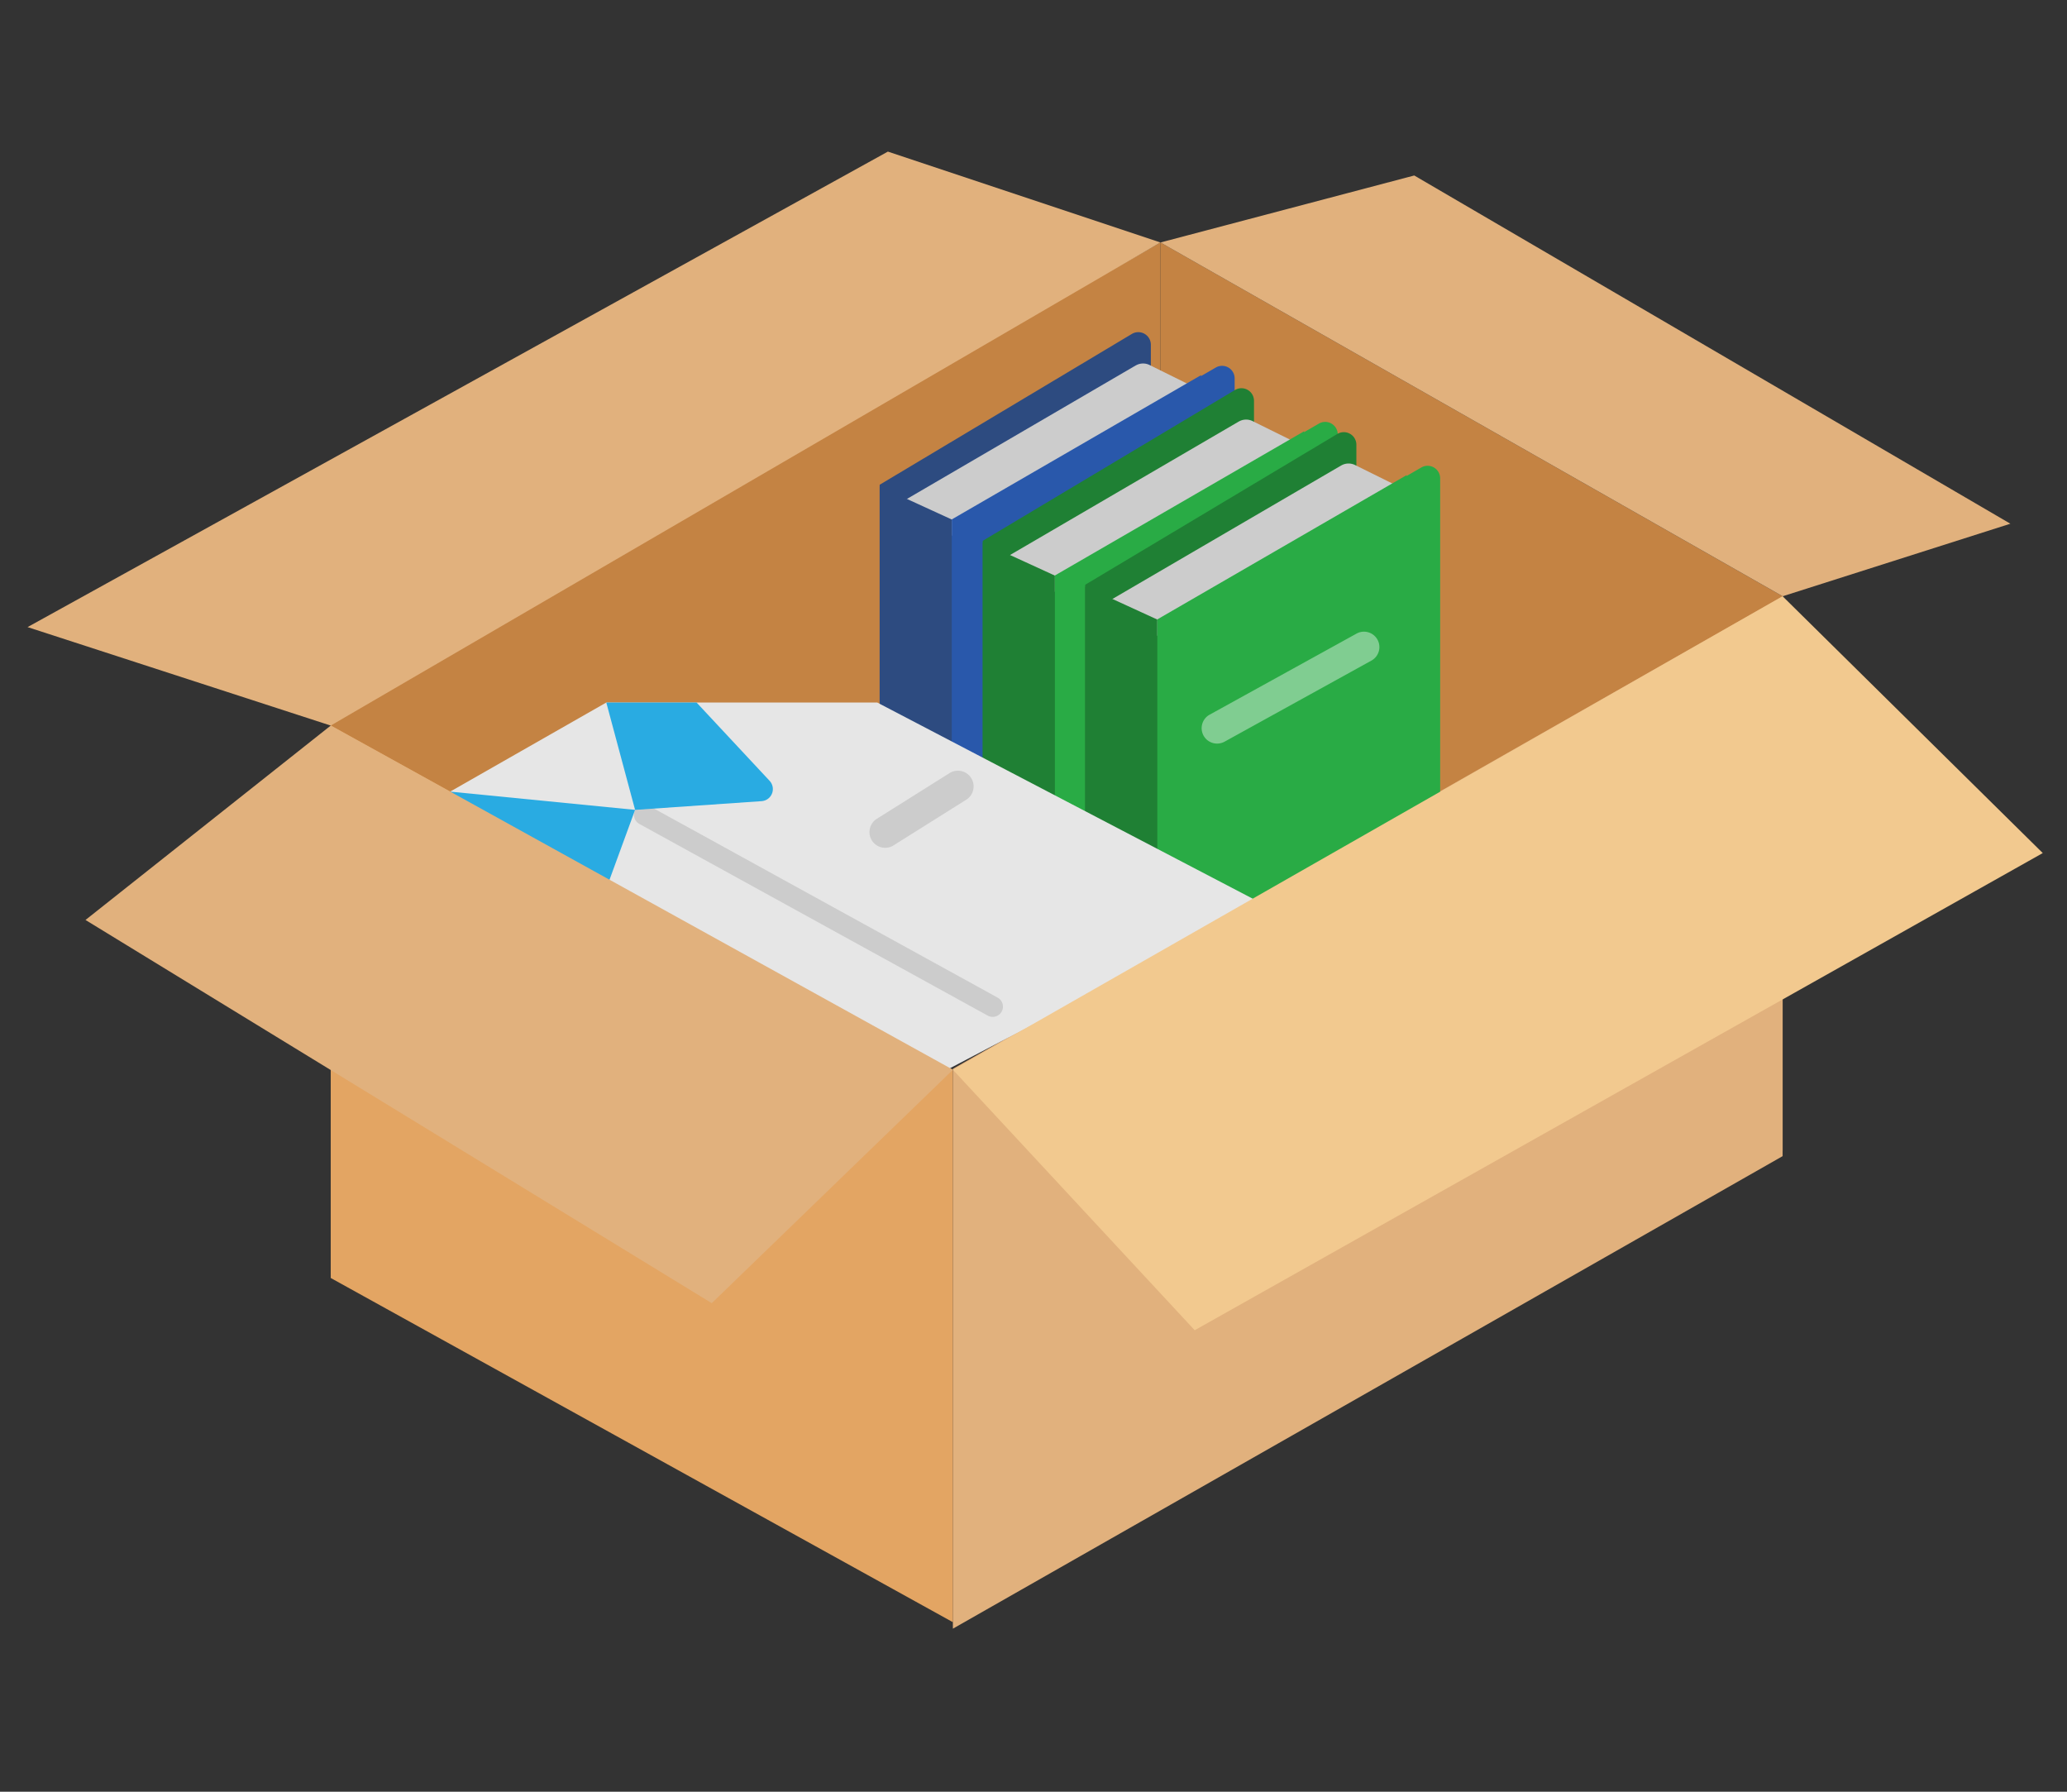 <svg xmlns="http://www.w3.org/2000/svg" xmlns:xlink="http://www.w3.org/1999/xlink" width="150" height="130" viewBox="0 0 150 130">
  <rect x="0" y="0" width="150" height="130" fill="#333333" stroke="none"/>
  <defs>
    <clipPath id="clip-path">
      <rect id="長方形_13515" data-name="長方形 13515" width="150" height="130" transform="translate(538 6624)" fill="#fff" stroke="#707070" stroke-width="1"/>
    </clipPath>
    <clipPath id="clip-path-2">
      <rect id="長方形_12426" data-name="長方形 12426" width="146.242" height="107.169" fill="none"/>
    </clipPath>
    <clipPath id="clip-path-3">
      <path id="パス_99434" data-name="パス 99434" d="M155.473,74.8,110.324,49.831V8.846l45.149,25.67Z" transform="translate(-110.324 -8.846)" fill="none"/>
    </clipPath>
    <linearGradient id="linear-gradient" x1="-0.822" y1="1.463" x2="-0.812" y2="1.463" gradientUnits="objectBoundingBox">
      <stop offset="0" stop-color="#ba7b3f"/>
      <stop offset="1" stop-color="#c48343"/>
    </linearGradient>
    <clipPath id="clip-path-4">
      <path id="パス_99436" data-name="パス 99436" d="M89.737,8.846,29.523,43.131V83.753L89.737,49.468Z" transform="translate(-29.523 -8.846)" fill="none"/>
    </clipPath>
    <linearGradient id="linear-gradient-2" x1="-0.054" y1="1.22" x2="-0.046" y2="1.22" xlink:href="#linear-gradient"/>
    <clipPath id="clip-path-6">
      <rect id="長方形_12419" data-name="長方形 12419" width="12.893" height="8.116" fill="none"/>
    </clipPath>
    <clipPath id="clip-path-7">
      <path id="パス_99445" data-name="パス 99445" d="M29.524,95.963l45.149,24.974V80.853L29.524,55.879Z" transform="translate(-29.524 -55.879)" fill="none"/>
    </clipPath>
    <linearGradient id="linear-gradient-3" x1="-0.069" y1="0.976" x2="-0.06" y2="0.976" gradientUnits="objectBoundingBox">
      <stop offset="0" stop-color="#d69a5a"/>
      <stop offset="1" stop-color="#e3a563"/>
    </linearGradient>
    <clipPath id="clip-path-9">
      <rect id="長方形_12422" data-name="長方形 12422" width="12.894" height="8.116" fill="none"/>
    </clipPath>
    <clipPath id="clip-path-11">
      <path id="パス_99464" data-name="パス 99464" d="M90.109,77.646l17.548,18.9L169.2,61.925,150.322,43.293Z" transform="translate(-90.109 -43.293)" fill="none"/>
    </clipPath>
    <linearGradient id="linear-gradient-4" x1="-0.872" y1="1.02" x2="-0.863" y2="1.02" gradientUnits="objectBoundingBox">
      <stop offset="0" stop-color="#e8c189"/>
      <stop offset="1" stop-color="#f2c98f"/>
    </linearGradient>
  </defs>
  <g id="サービス_遺品整理" transform="translate(-538 -6624)" clip-path="url(#clip-path)">
    <g id="グループ_19897" data-name="グループ 19897" transform="translate(540 6635)">
      <g id="グループ_19896" data-name="グループ 19896" clip-path="url(#clip-path-2)">
        <g id="グループ_19876" data-name="グループ 19876" transform="translate(82.215 6.592)">
          <g id="グループ_19875" data-name="グループ 19875" clip-path="url(#clip-path-3)">
            <rect id="長方形_12417" data-name="長方形 12417" width="79.279" height="70.22" transform="matrix(0.455, -0.89, 0.89, 0.455, -26.729, 52.296)" fill="url(#linear-gradient)"/>
          </g>
        </g>
        <path id="パス_99435" data-name="パス 99435" d="M110.324,7.185l18.416-4.86L172,27.591l-16.523,5.263Z" transform="translate(-28.109 -0.592)" fill="#e1b17d"/>
        <g id="グループ_19878" data-name="グループ 19878" transform="translate(22.001 6.592)">
          <g id="グループ_19877" data-name="グループ 19877" clip-path="url(#clip-path-4)">
            <rect id="長方形_12418" data-name="長方形 12418" width="94.104" height="87.708" transform="translate(-30.356 59.392) rotate(-62.928)" fill="url(#linear-gradient-2)"/>
          </g>
        </g>
        <path id="パス_99437" data-name="パス 99437" d="M62.432,0,0,34.5l22,7.144L82.215,6.592Z" transform="translate(0 0)" fill="#e1b17d"/>
        <g id="グループ_19883" data-name="グループ 19883">
          <g id="グループ_19882" data-name="グループ 19882" clip-path="url(#clip-path-2)">
            <path id="パス_99438" data-name="パス 99438" d="M82.979,56.51l19.679-11.74V18.489a.911.911,0,0,0-1.368-.788L82.979,28.649Z" transform="translate(-21.142 -4.478)" fill="#2d4b80"/>
            <path id="パス_99439" data-name="パス 99439" d="M101.85,20.773,84.13,31.11l4.377,2.02L106.6,22.59l-3.744-1.851a1.058,1.058,0,0,0-1,.034" transform="translate(-21.435 -5.256)" fill="#ccc"/>
            <path id="パス_99440" data-name="パス 99440" d="M88.213,55.462l-5.234-2.4V32.6L88.213,35Z" transform="translate(-21.142 -8.306)" fill="#2d4b80"/>
            <path id="パス_99441" data-name="パス 99441" d="M90,60.092l18.09-10.467V21.764L90,32.231Z" transform="translate(-22.931 -5.545)" fill="#2958ab"/>
            <path id="パス_99442" data-name="パス 99442" d="M93.271,58.515l18.09-10.467V21.767a.911.911,0,0,0-1.367-.788L93.271,30.654Z" transform="translate(-23.764 -5.313)" fill="#2958ab"/>
            <g id="グループ_19881" data-name="グループ 19881" transform="translate(70.295 27.579)" opacity="0.41">
              <g id="グループ_19880" data-name="グループ 19880">
                <g id="グループ_19879" data-name="グループ 19879" clip-path="url(#clip-path-6)">
                  <path id="パス_99443" data-name="パス 99443" d="M95.447,45.124a1.118,1.118,0,0,1-.541-2.1l10.657-5.88a1.118,1.118,0,1,1,1.08,1.958l-10.657,5.88a1.122,1.122,0,0,1-.54.139" transform="translate(-94.329 -37.008)" fill="#fff"/>
                </g>
              </g>
            </g>
            <path id="パス_99444" data-name="パス 99444" d="M150.323,43.292,90.109,77.577V118.2l60.213-34.285Z" transform="translate(-22.959 -11.03)" fill="#e1b17d"/>
          </g>
        </g>
        <g id="グループ_19885" data-name="グループ 19885" transform="translate(22.002 41.642)">
          <g id="グループ_19884" data-name="グループ 19884" clip-path="url(#clip-path-7)">
            <rect id="長方形_12421" data-name="長方形 12421" width="78.33" height="69.306" transform="translate(-25.847 52.281) rotate(-63.693)" fill="url(#linear-gradient-3)"/>
          </g>
        </g>
        <g id="グループ_19893" data-name="グループ 19893">
          <g id="グループ_19892" data-name="グループ 19892" clip-path="url(#clip-path-2)">
            <path id="パス_99446" data-name="パス 99446" d="M93.017,61.969,112.7,50.229V23.948a.911.911,0,0,0-1.368-.788L93.017,34.108Z" transform="translate(-23.699 -5.869)" fill="#1f8034"/>
            <path id="パス_99447" data-name="パス 99447" d="M111.887,26.233,94.167,36.57l4.377,2.02,18.09-10.54L112.89,26.2a1.058,1.058,0,0,0-1,.034" transform="translate(-23.992 -6.647)" fill="#ccc"/>
            <path id="パス_99448" data-name="パス 99448" d="M98.251,60.922l-5.234-2.4V38.061l5.234,2.4Z" transform="translate(-23.699 -9.698)" fill="#1f8034"/>
            <path id="パス_99449" data-name="パス 99449" d="M100.04,65.552l18.09-10.467V27.224L100.04,37.691Z" transform="translate(-25.489 -6.936)" fill="#29ab45"/>
            <path id="パス_99450" data-name="パス 99450" d="M103.308,63.975,121.4,53.508V27.227a.911.911,0,0,0-1.367-.788l-16.723,9.676Z" transform="translate(-26.321 -6.705)" fill="#29ab45"/>
            <g id="グループ_19888" data-name="グループ 19888" transform="translate(77.775 31.648)" opacity="0.41">
              <g id="グループ_19887" data-name="グループ 19887">
                <g id="グループ_19886" data-name="グループ 19886" clip-path="url(#clip-path-9)">
                  <path id="パス_99451" data-name="パス 99451" d="M105.485,50.584a1.118,1.118,0,0,1-.541-2.1l10.657-5.88a1.118,1.118,0,0,1,1.081,1.958l-10.657,5.88a1.117,1.117,0,0,1-.539.139" transform="translate(-104.366 -42.468)" fill="#fff"/>
                </g>
              </g>
            </g>
            <path id="パス_99452" data-name="パス 99452" d="M102.993,66.247l19.679-11.74V28.226a.912.912,0,0,0-1.369-.788l-18.31,10.949Z" transform="translate(-26.241 -6.959)" fill="#1f8034"/>
            <path id="パス_99453" data-name="パス 99453" d="M121.863,30.51l-17.72,10.338,4.377,2.02,18.09-10.54-3.744-1.851a1.058,1.058,0,0,0-1,.034" transform="translate(-26.534 -7.737)" fill="#ccc"/>
            <path id="パス_99454" data-name="パス 99454" d="M108.226,65.2l-5.234-2.4V42.339l5.234,2.4Z" transform="translate(-26.241 -10.787)" fill="#1f8034"/>
            <path id="パス_99455" data-name="パス 99455" d="M110.016,69.829l18.09-10.467V31.5l-18.09,10.467Z" transform="translate(-28.031 -8.026)" fill="#29ab45"/>
            <path id="パス_99456" data-name="パス 99456" d="M113.284,68.252l18.09-10.467V31.5a.911.911,0,0,0-1.367-.788l-16.723,9.676Z" transform="translate(-28.863 -7.794)" fill="#29ab45"/>
            <g id="グループ_19891" data-name="グループ 19891" transform="translate(85.209 34.835)" opacity="0.41">
              <g id="グループ_19890" data-name="グループ 19890">
                <g id="グループ_19889" data-name="グループ 19889" clip-path="url(#clip-path-6)">
                  <path id="パス_99457" data-name="パス 99457" d="M115.46,54.861a1.118,1.118,0,0,1-.541-2.1l10.657-5.88a1.118,1.118,0,1,1,1.08,1.958L116,54.722a1.122,1.122,0,0,1-.54.139" transform="translate(-114.342 -46.745)" fill="#fff"/>
                </g>
              </g>
            </g>
            <path id="パス_99458" data-name="パス 99458" d="M72.147,53.638H52.485L41.158,60.1l35.263,20.6,23.7-12.45Z" transform="translate(-10.487 -13.666)" fill="#e6e6e6"/>
            <path id="パス_99459" data-name="パス 99459" d="M89.046,62.358l-5.277,3.315a1.14,1.14,0,1,1-1.212-1.93l5.277-3.315a1.14,1.14,0,0,1,1.212,1.93" transform="translate(-20.898 -15.352)" fill="#ccc"/>
            <path id="パス_99460" data-name="パス 99460" d="M85.08,78.979a.743.743,0,0,1-.358-.092L59.443,64.98a.745.745,0,1,1,.718-1.306L85.44,77.581a.745.745,0,0,1-.36,1.4" transform="translate(-15.047 -16.2)" fill="#ccc"/>
            <path id="パス_99461" data-name="パス 99461" d="M41.158,62.314l13.416,1.323-2.85,7.789Z" transform="translate(-10.487 -15.877)" fill="#29abe2"/>
            <path id="パス_99462" data-name="パス 99462" d="M56.357,53.638l2.09,7.789,9.179-.633a.878.878,0,0,0,.582-1.475l-5.3-5.681Z" transform="translate(-14.359 -13.666)" fill="#29abe2"/>
            <path id="パス_99463" data-name="パス 99463" d="M5.643,69.986l17.8-14.108,45.15,24.974L51.089,97.79Z" transform="translate(-1.438 -14.237)" fill="#e1b17d"/>
          </g>
        </g>
        <g id="グループ_19895" data-name="グループ 19895" transform="translate(67.15 32.263)">
          <g id="グループ_19894" data-name="グループ 19894" clip-path="url(#clip-path-11)">
            <rect id="長方形_12425" data-name="長方形 12425" width="77.743" height="92.798" transform="translate(-17.589 46.611) rotate(-69.326)" fill="url(#linear-gradient-4)"/>
          </g>
        </g>
      </g>
    </g>
  </g>
</svg>
